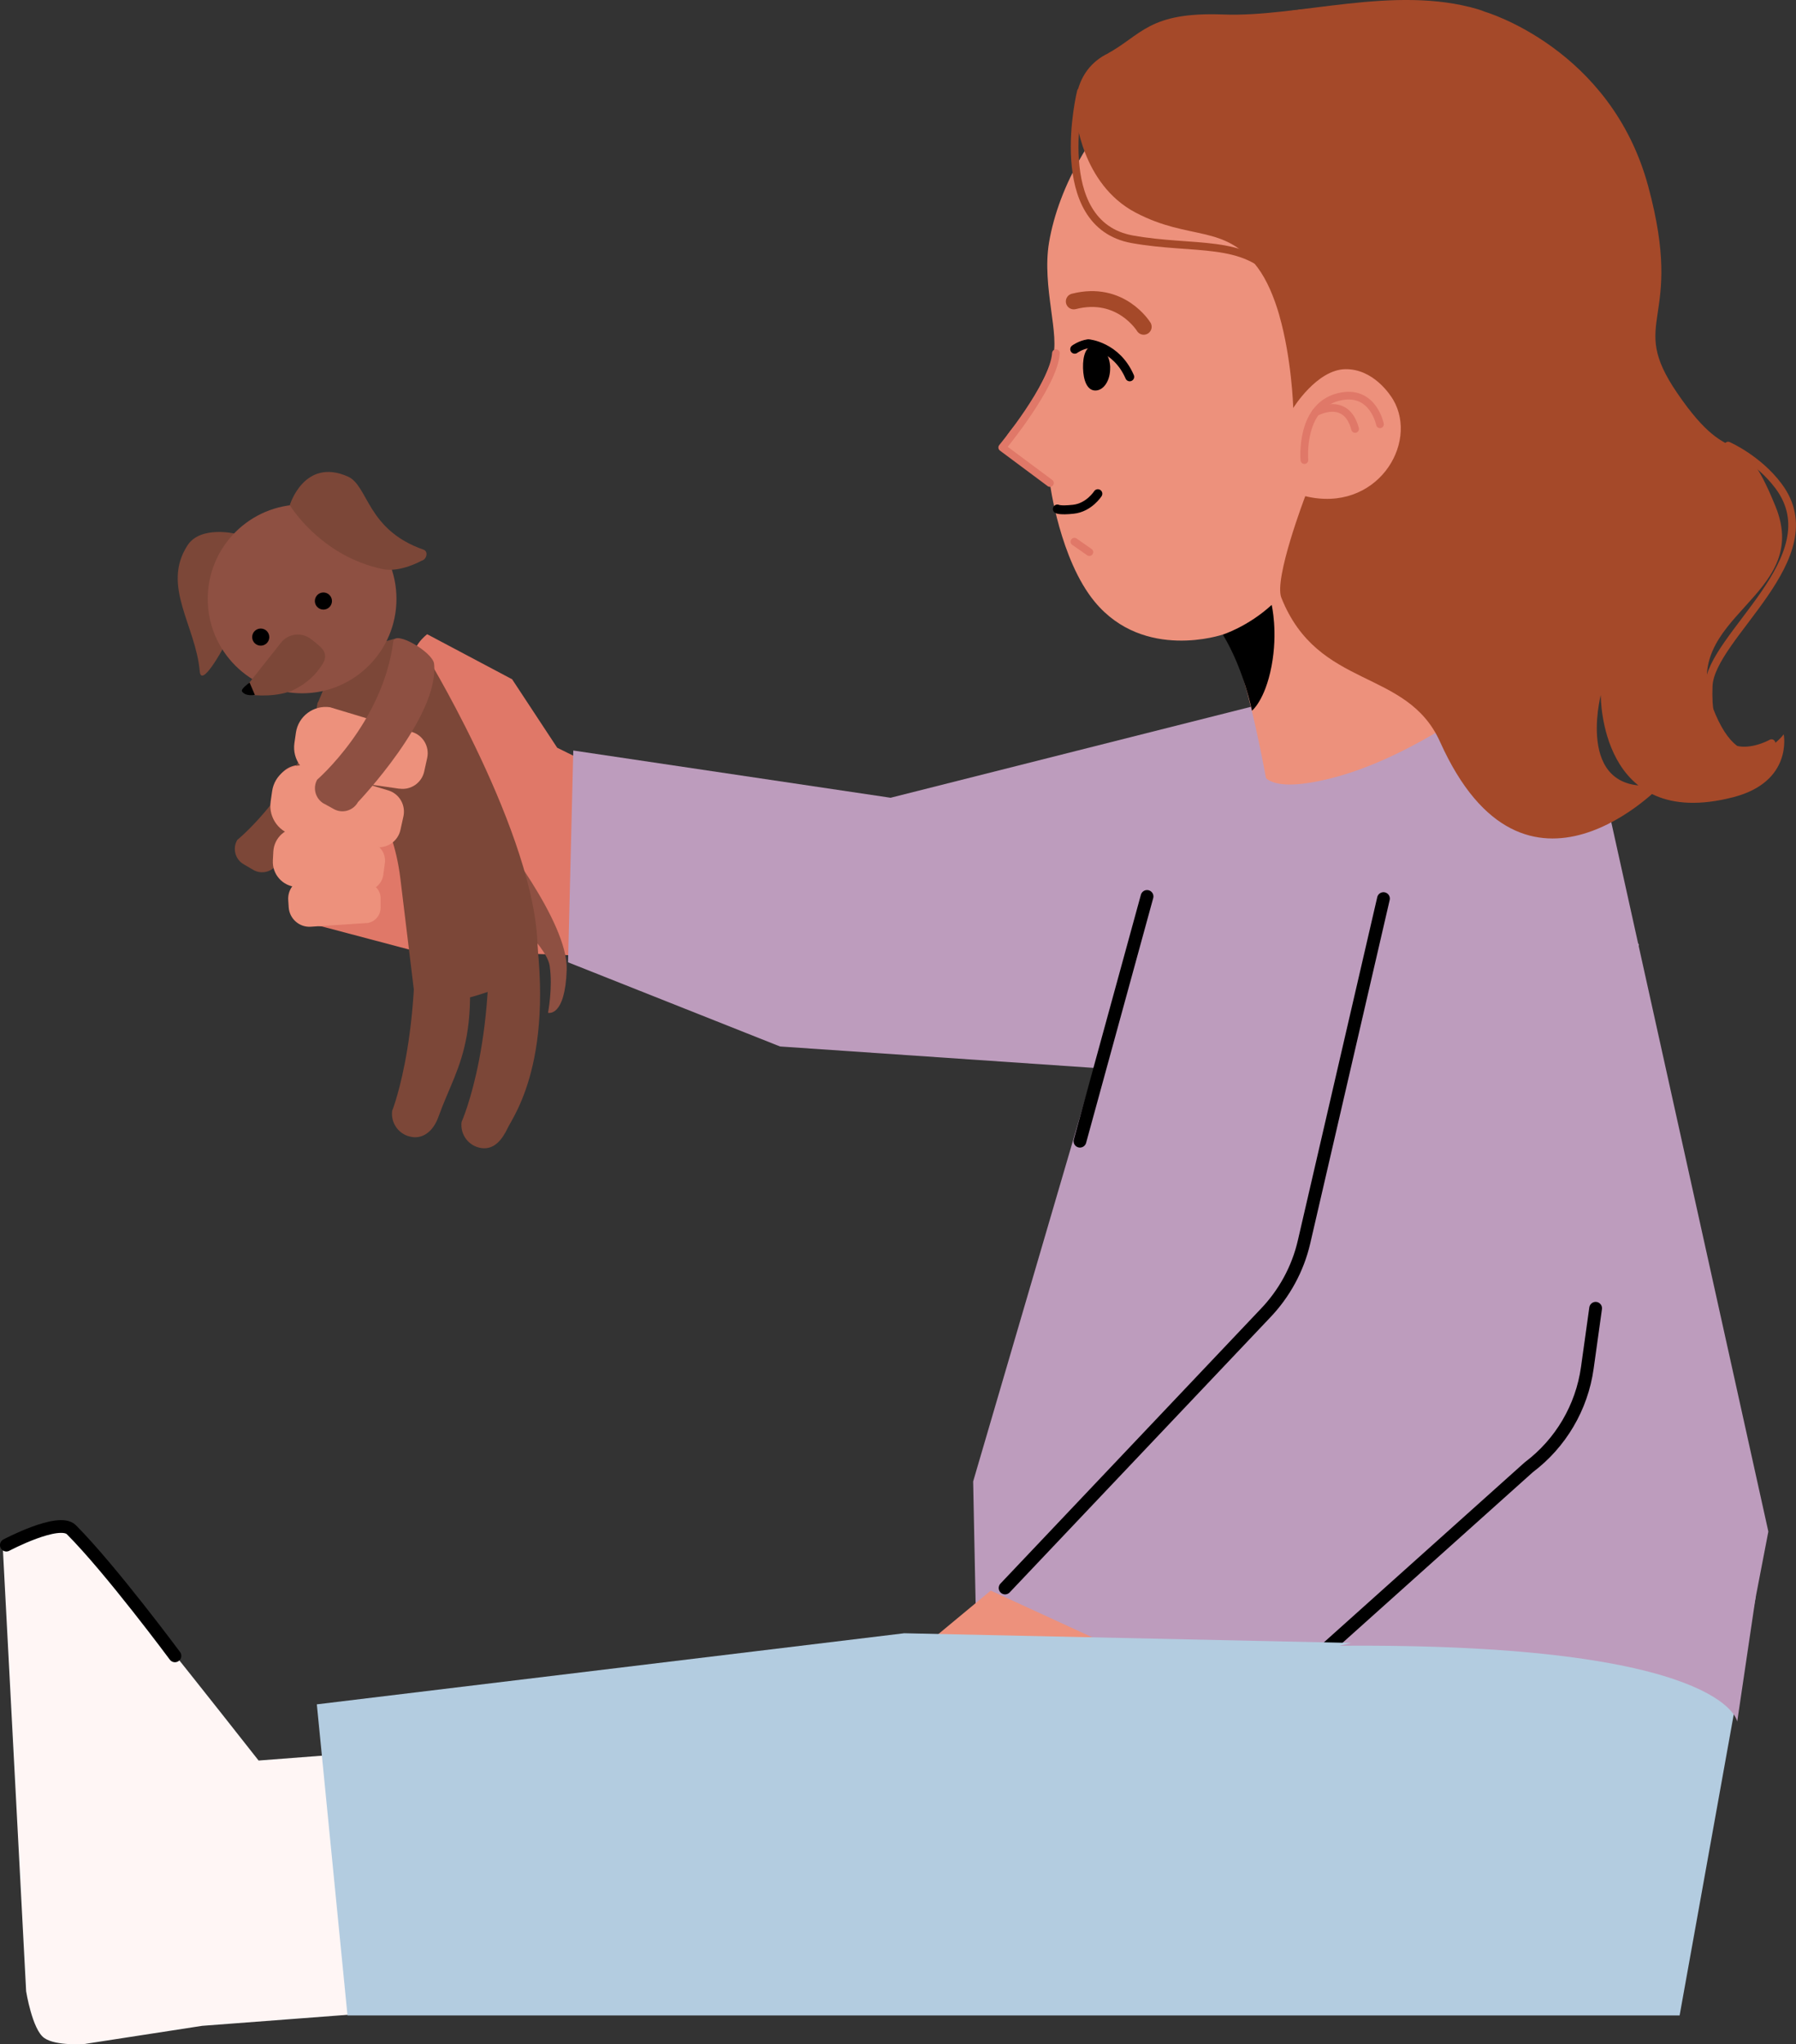 <?xml version="1.0" encoding="UTF-8"?>
<svg id="Ebene_2" data-name="Ebene 2" xmlns="http://www.w3.org/2000/svg" viewBox="0 0 226.69 257.9">
  <rect x="0" y="0" width="226.69" height="257.9" fill="#333333" stroke="none"/>
  <defs>
    <style>
      .cls-1 {
        fill: #fff6f5;
      }

      .cls-2 {
        fill: #b3cce0;
      }

      .cls-3 {
        stroke: #e07868;
      }

      .cls-3, .cls-4 {
        stroke-width: .97px;
      }

      .cls-3, .cls-4, .cls-5, .cls-6, .cls-7 {
        fill: none;
        stroke-linecap: round;
        stroke-linejoin: round;
      }

      .cls-8 {
        fill: #bd9cbd;
      }

      .cls-9 {
        fill: #ed917c;
      }

      .cls-10 {
        fill: #a54929;
      }

      .cls-11 {
        fill: #8e5042;
      }

      .cls-12 {
        fill: #e07868;
      }

      .cls-4, .cls-7 {
        stroke: #a54929;
      }

      .cls-13 {
        fill: #7c4738;
      }

      .cls-5 {
        stroke-width: 1.13px;
      }

      .cls-5, .cls-6 {
        stroke: #000;
      }

      .cls-6 {
        stroke-width: 1.61px;
      }

      .cls-7 {
        stroke-width: 2px;
      }
    </style>
  </defs>
  <g id="Becker_Kinder" data-name="Becker Kinder">
    <g>
      <g>
        <path class="cls-12" d="M34.54,101.81l.34-2.71c.19-1.54,1.54-2.64,3.07-2.58-.2-.46-.29-.98-.22-1.51l.34-2.71c.2-1.62,1.68-2.77,3.31-2.57,0,0,11.26,1.54,15.05,1.55,4.58.02-3.95-4.19-4.4-6.9-.45-2.71,1.89-4.36,1.89-4.36l10.72,5.68,5.69,8.64,4.69,2.31s.14,2.05-.37,6.33c-.51,4.28-1,17.6-1,17.6l-9.09-.34-10.31.25-13.6-3.6c-1.41-.09-2.47-1.3-2.38-2.71l.15-2.34c.02-.31.1-.59.22-.86l-.29-.04c-1.53-.19-2.62-1.59-2.43-3.12l.32-2.56c.02-.13.05-.26.09-.38-1.17-.51-1.92-1.74-1.76-3.07Z"/>
        <path class="cls-11" d="M62.5,104.79s9.23,11.49,9.03,17.55-2.36,5.44-2.36,5.44c0,0,.62-3.15.21-5.92-.41-2.77-6.73-8.01-6.73-8.01l-.15-9.06Z"/>
        <g>
          <path class="cls-13" d="M29.61,67.32s-4.32-1.01-5.94,1.48c-3.32,5.12,1.03,10.09,1.54,15.89.19,2.19,2.93-2.87,2.93-2.87l1.46-14.5Z"/>
          <path class="cls-13" d="M60.78,144.85h0c1.61.21,2.6-1.06,3.3-2.53.76-1.6,6.78-9.6,2.66-30.01-.29-1.44-5.6-2.65-5.46-1.18,1.91,19.51-3.02,30.42-3.02,30.42-.21,1.61.92,3.09,2.53,3.3Z"/>
          <path class="cls-13" d="M30.74,109.03l1.21.71c1.06.63,2.44.27,3.06-.79,0,0,10.61-10.48,10.11-17.16-.11-1.47-4.83-4.44-5.06-2.98-1.61,10.25-10.11,17.16-10.11,17.16-.63,1.06-.27,2.44.79,3.06Z"/>
          <path class="cls-13" d="M52.03,143.46h0c1.61.21,2.75-1,3.3-2.53,2.58-7.2,6.28-10.12,2.15-30.53-.29-1.44-5.72-1.97-5.58-.51,1.91,19.51-2.4,30.26-2.4,30.26-.21,1.61.92,3.09,2.53,3.3Z"/>
          <path class="cls-13" d="M54.22,83.4l-4.42-2.81-7.13,2.02-2.61,6.2s3.85,6.26,6.91,11.46c1.9,3.23,3.11,6.82,3.56,10.54l1.75,14.43s.89,2.91,9.72-.25c4.74-1.69,5.73-2.16,5.83-3.92.82-13.71-13.61-37.67-13.61-37.67Z"/>
          <circle class="cls-11" cx="38.13" cy="75.56" r="11.91"/>
          <path class="cls-13" d="M36.58,63.72s1.82-6.03,7.32-3.6c2.61,1.15,2.37,6.72,9.56,9.23.64.22.4,1.25-.26,1.4,0,0-2.69,1.52-4.9,1.05-7.91-1.67-11.72-8.07-11.72-8.07Z"/>
          <circle cx="40.82" cy="75.83" r="1.08"/>
          <circle cx="32.91" cy="80.38" r="1.08"/>
          <path class="cls-13" d="M39.87,81.12c.9.71,1.65,1.44.78,2.77-.82,1.26-1.88,2.27-3.45,3.08-1.9.98-5.08.86-6.01.58-.33-.1-.45-.5-.23-.77l4.5-5.69c.93-1.18,2.64-1.38,3.82-.44l.6.47Z"/>
          <path d="M31.5,86.12s-1.16.82-.95,1.12c.46.67,1.62.43,1.62.43l-.67-1.56Z"/>
        </g>
        <path class="cls-9" d="M50.41,99.51l-10.04-1.45c-2.07-.3-3.51-2.22-3.21-4.3l.19-1.32c.3-2.07,2.22-3.51,4.3-3.21l10.35,3.12c1.4.42,2.23,1.85,1.92,3.28l-.38,1.72c-.32,1.42-1.68,2.36-3.12,2.15Z"/>
        <path class="cls-9" d="M47.41,106.88l-10.04-1.45c-2.07-.3-3.51-2.22-3.21-4.3l.19-1.32c.3-2.07,2.22-3.51,4.3-3.21l10.35,3.12c1.4.42,2.23,1.85,1.92,3.28l-.38,1.72c-.32,1.42-1.68,2.36-3.12,2.15Z"/>
        <path class="cls-9" d="M45.94,112.4l-8.5-.49c-1.76-.1-3.1-1.6-3-3.36l.06-1.12c.1-1.76,1.6-3.1,3.36-3l8.88,1.86c1.2.25,2,1.39,1.84,2.6l-.2,1.47c-.16,1.21-1.23,2.1-2.46,2.03Z"/>
        <path class="cls-9" d="M46.23,116.46l-7,.46c-1.44.1-2.69-1-2.79-2.44l-.06-.92c-.1-1.44,1-2.69,2.44-2.79l7.45.63c1.01.08,1.78.93,1.77,1.94v1.22c-.02,1.01-.81,1.84-1.81,1.91Z"/>
        <path class="cls-11" d="M40.91,101.4l1.23.68c1.08.6,2.44.2,3.04-.88,0,0,10.3-10.79,9.61-17.45-.15-1.46-4.96-4.29-5.15-2.83-1.31,10.29-9.61,17.45-9.61,17.45-.6,1.08-.2,2.44.88,3.04Z"/>
      </g>
      <path class="cls-8" d="M157.83,89.19l-7.83,4.99-27.17,92.73.36,17.75,9.78,9.42,88.07-9.64,2.16-11.21-19.86-89.65c-.86-2.87-6.61-13.98-9.04-15.73l-1.21-4.17-35.27,5.52Z"/>
      <polygon class="cls-8" points="174.62 113.37 194.18 102.51 206.86 119.17 199.26 180.38 146.73 214.79 114.13 212.62 163.4 161.91 174.62 113.37"/>
      <polygon class="cls-8" points="157.83 89.19 112.41 100.65 72.36 94.69 71.7 121.41 98.46 132.03 138.2 134.74 157.83 89.19"/>
      <g>
        <path class="cls-1" d="M10.8,257.86l14.72-2.27,11.75-.89,13.97-1.06-5.92-32.49-12.68.97c-2.86-3.64-22.04-28-23.62-29.1-1.72-1.19-8.68,1.98-8.68,1.98l2.96,56.24s.77,4.82,2.28,5.88c1.5,1.07,5.24.75,5.24.75Z"/>
        <path class="cls-6" d="M22.08,208.91s-8.13-10.96-13.07-15.91c-1.57-1.58-8.21,1.94-8.21,1.94"/>
      </g>
      <path class="cls-6" d="M201.4,165.06l-1.05,7.52c-.7,5-3.36,9.51-7.39,12.54l-32.32,28.96"/>
      <polygon class="cls-9" points="125.05 200.68 152.42 213.26 109.95 213.21 125.05 200.68"/>
      <polygon class="cls-2" points="220.26 208.36 212 254.28 43.86 254.28 39.99 215.03 114.13 206.06 220.26 208.36"/>
      <path class="cls-8" d="M221.63,201.28l-2.36,15.93s-1.39-9.95-50.2-9.57l42.33-10.49,10.23,4.14Z"/>
      <line class="cls-6" x1="136.31" y1="143.98" x2="144.78" y2="113.1"/>
      <g>
        <path class="cls-9" d="M207.32,32.97c-.42-11.89-8.33-27.24-32.69-31.38-24.2-4.11-39.85,14.93-42.22,29-.94,5.61,1.46,11.82.41,14.67-.79,2.12-1.59,3.8-3.52,6.76-1.64,2.51-2.27,2.42-2.81,4.44-.24.88,6.02,4.48,6.02,4.48,0,0,1.27,9.69,5.68,15,6.23,7.51,16.14,4.12,16.14,4.12,2.83,1.79,6.04,21.37,6.04,21.37l1.53,5.89,1.49,4.17,10.08-2.23,2.61-4.29-.22-.65,2.16.44h0s13.49-8.37,12.42-13.56c-3.37-16.37,5.49-21.25,8.48-25.79,8.15-12.4,8.73-22.8,8.4-32.45Z"/>
        <path d="M140.12,46.37c.05,1.57-.77,2.87-1.83,2.9s-1.55-1.26-1.59-2.83.37-2.83,1.43-2.86,1.95,1.22,2,2.79Z"/>
        <path class="cls-5" d="M135.65,44.06s.69-.53,1.71-.69c0,0,3.55.29,5.23,4.17"/>
        <path class="cls-8" d="M159.24,96.93s-.5,3.62,8.85,1.24,18.32-9.12,18.32-9.12l13.96,2.36-3.35,18.58-22.56,3.88s-9.47,5.24-9.72,4.5-6.24-10.97-6.24-12.09.74-9.35.74-9.35Z"/>
        <path class="cls-10" d="M139.59,6.88c4.57-2.46,5.33-5.41,14.83-5.05,9.51.36,21.57-3.78,32.13-.66.31.09.6.2.89.32,0,0,0,0,0,0,0,0,15.88,4.61,20.59,21.99,4.71,17.38-2.74,16.72,3.66,26.1,7.32,10.72,7.78,2.85,12.43,14.35,4.65,11.5-12.36,13.71-7.95,25.31,3.86,10.17,8.97,3.41,8.97,3.41,0,0,1.19,5.98-6.37,7.93-16.94,4.37-16.72-12.9-16.72-12.9,0,0-3.47,13.34,7.82,11.22,0,0-17.37,18.58-28.1-5.29-4.21-9.37-15.39-6.53-20.04-18.2-.96-2.4,3.02-12.81,3.02-12.81,8.96,2.18,14.36-6.59,11.1-12.16-.38-.65-2.52-3.92-6.05-3.86-3.59.06-6.57,4.9-6.57,4.9,0-.22-.2-6.27-1.77-11.74,0-.02,0-.03-.01-.05-.65-2.22-1.53-4.34-2.71-5.93-4.18-5.57-8.55-3.33-15.41-6.94-6.86-3.61-7.54-12.24-7.54-12.24,0,0-.78-5.25,3.79-7.71Z"/>
        <path class="cls-3" d="M164.64,58.05s-.65-7.14,4.75-8.06c3.95-.68,4.79,3.54,4.79,3.54"/>
        <path class="cls-3" d="M166.06,52.03s3.85-2.2,4.98,2.09"/>
        <path class="cls-3" d="M133.28,44.56c-.26,4.03-6.78,11.9-6.78,11.9l6.02,4.48"/>
        <path class="cls-7" d="M144.36,41.23s-2.88-4.72-8.83-3.2"/>
        <path class="cls-4" d="M223.6,93.76s-8.4,4.76-7.93-7.2c.25-6.33,15.55-16.22,8.82-25.23-2.59-3.47-6.37-5.11-6.37-5.11"/>
        <path class="cls-4" d="M136.43,11.55s-4.13,16.73,6.49,18.64c7.82,1.4,14.14-.13,18.22,4.84"/>
        <line class="cls-3" x1="135.61" y1="68.34" x2="137.5" y2="69.66"/>
        <path class="cls-5" d="M133.46,64.22s.34.21,2.01.03c1.99-.21,3.1-1.96,3.1-1.96"/>
      </g>
      <path class="cls-6" d="M174.62,113.37l-10.02,43.3c-.79,3.43-2.51,6.57-4.96,9.1l-32.78,34.58"/>
      <path d="M154.34,80.06s3.13-.97,6.17-3.74c0,0,.81,3.41-.02,7.74s-2.47,5.61-2.47,5.61c0,0-1-5.19-3.68-9.62Z"/>
    </g>
  </g>
</svg>